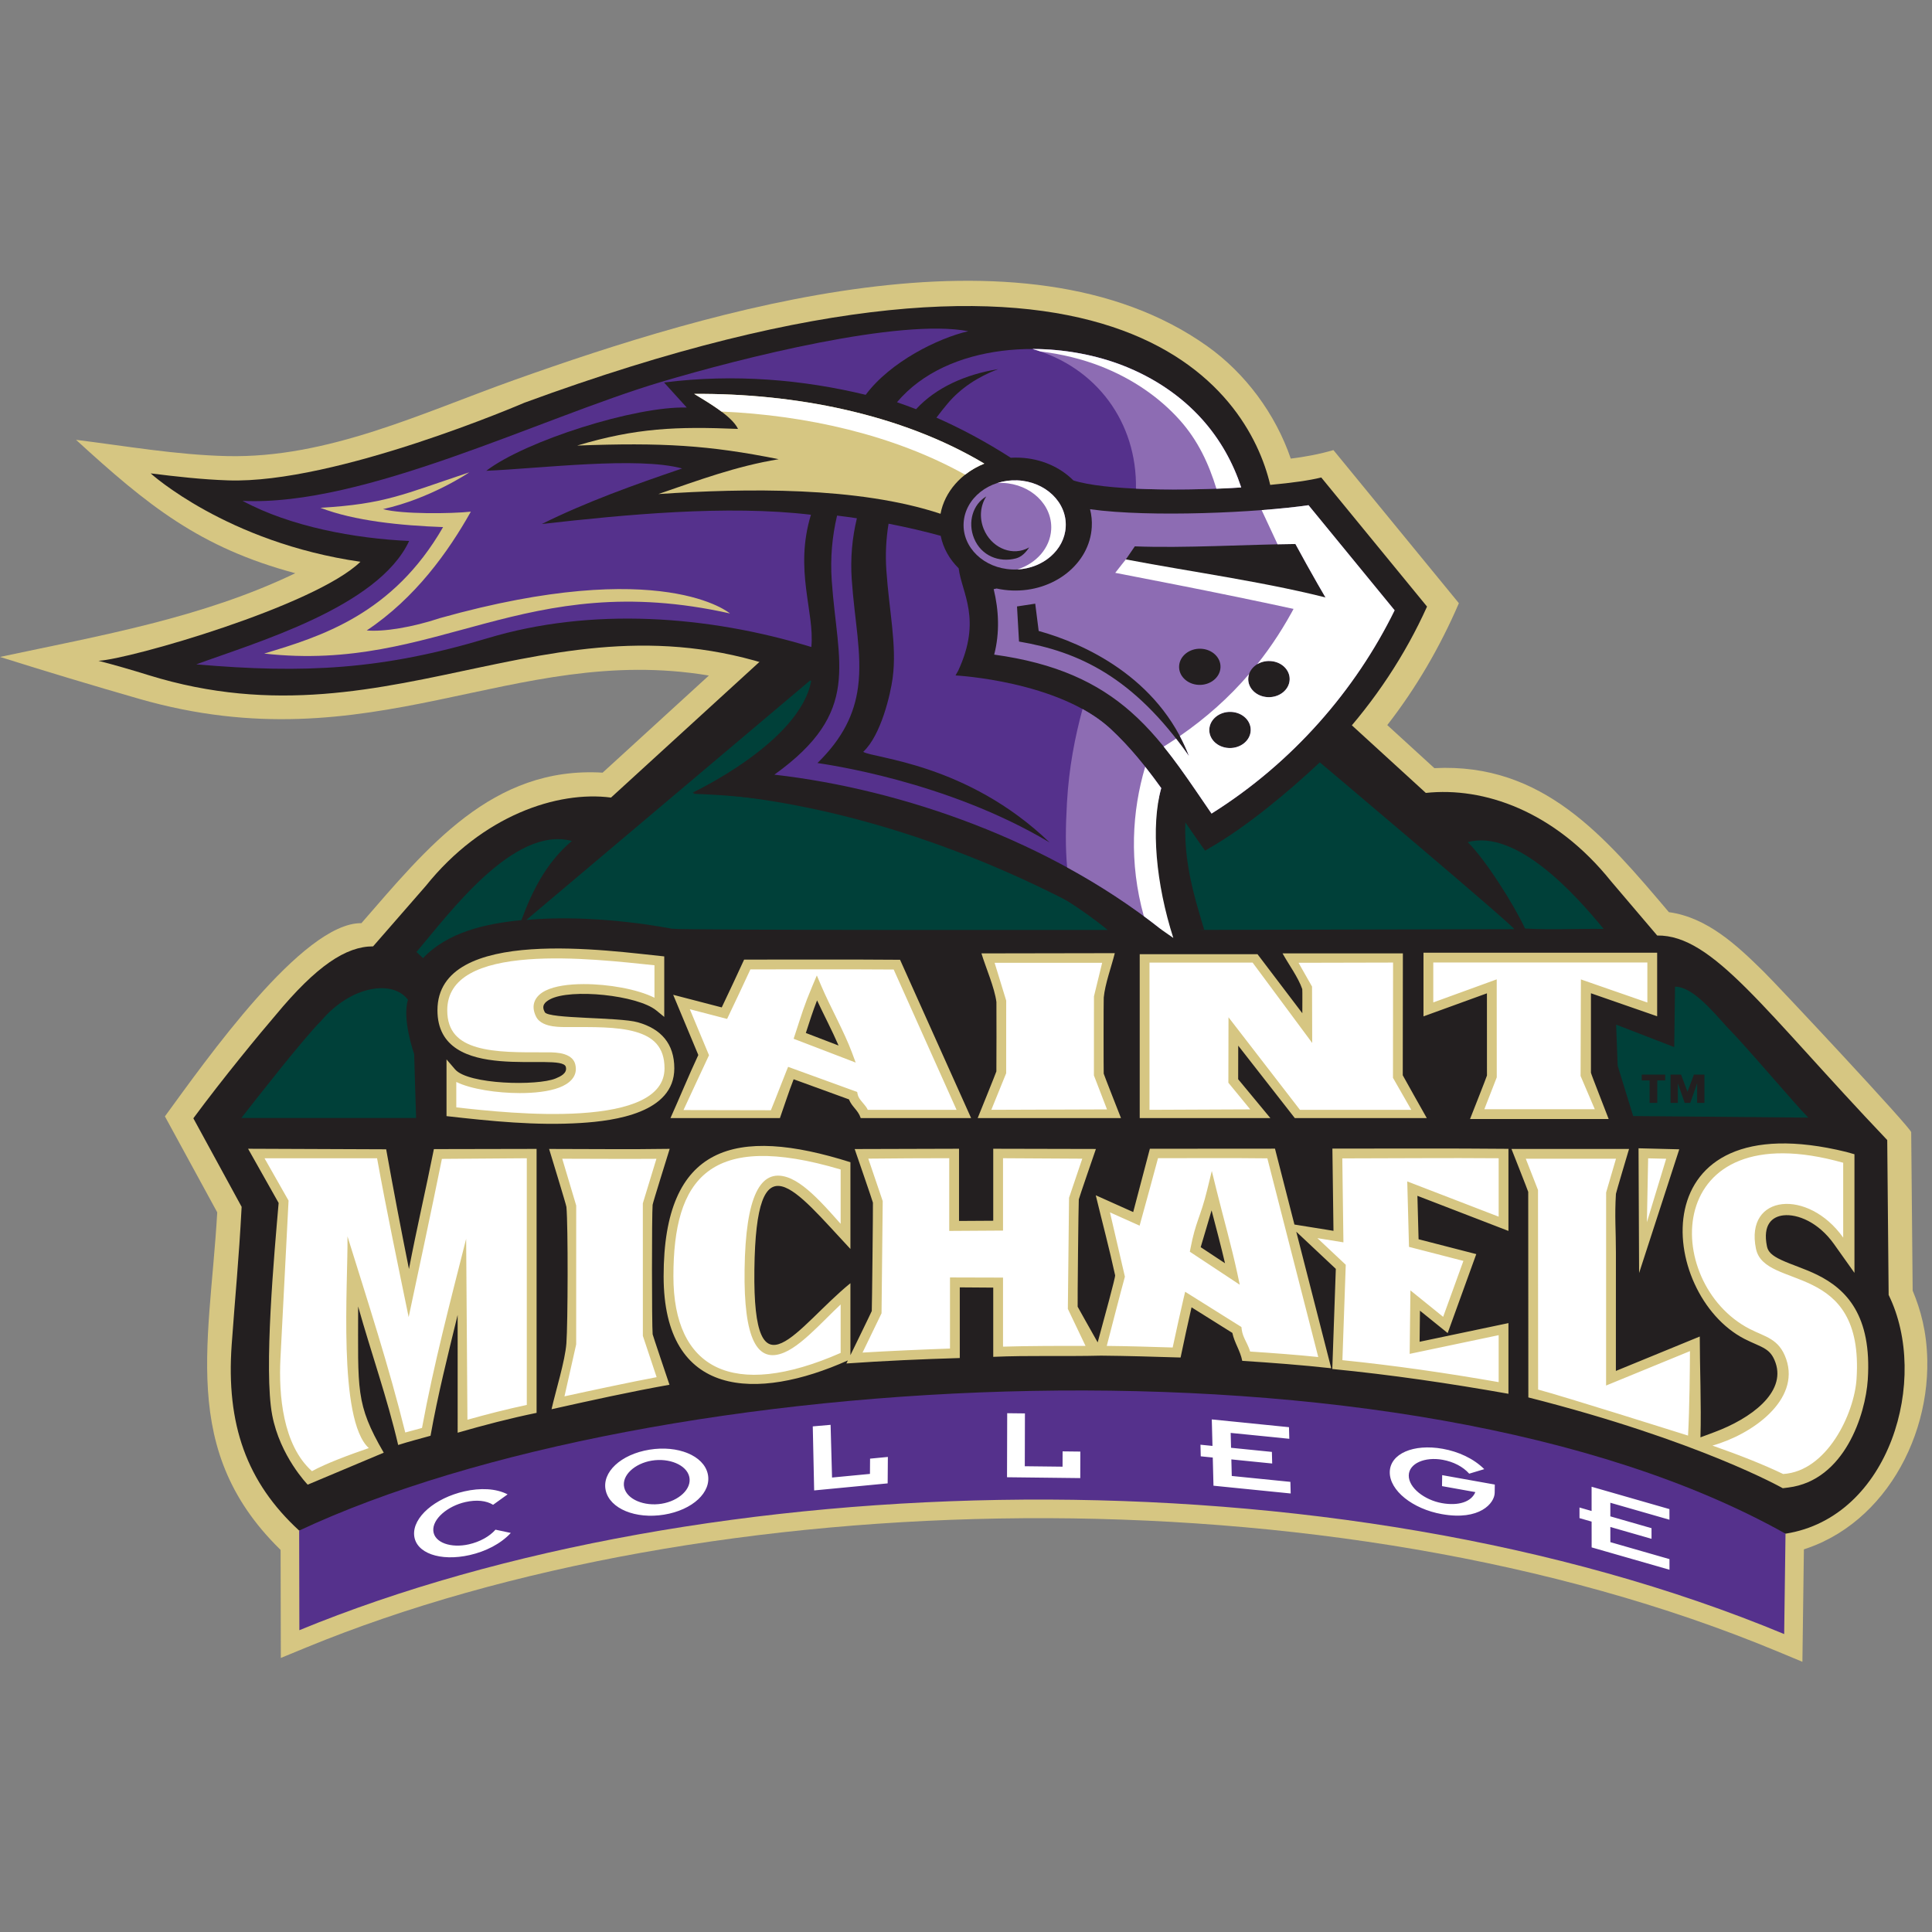 <?xml version="1.0" encoding="UTF-8"?>
<svg width="200px" height="200px" viewBox="0 0 200 200" version="1.1" xmlns="http://www.w3.org/2000/svg" xmlns:xlink="http://www.w3.org/1999/xlink">
    <rect x="0" y="0" width="200" height="200" fill="#808080" stroke="none"/>
    <!-- Generator: Sketch 54.1 (76490) - https://sketchapp.com -->
    <title>saint-michaels</title>
    <desc>Created with Sketch.</desc>
    <g id="saint-michaels" stroke="none" stroke-width="1" fill="none" fill-rule="evenodd">
        <g id="saint-michaels_BGL">
            <g id="saint-michaels" transform="translate(0, 28)">
                <g id="g10" transform="translate(99.911, 72.206) scale(-1, 1) rotate(-180) translate(-99.911, -72.206) translate(0, 0.384)" fill-rule="nonzero">
                    <g id="g12">
                        <path d="M183.958,1.092 C137.761,20.301 72.989,18.473 31.724,1.49 L29.072,0.399 L29.041,14.804 L30.151,15.325 C66.823,32.525 145.956,37.299 185.778,14.94 L186.775,14.38 L186.584,0 L183.958,1.092" id="path14" fill="#D6C682"></path>
                        <path d="M143.609,96.967 L148.486,92.51 C159.753,93.082 166.141,85.414 172.764,77.601 C176.766,77.05 179.849,74.13 182.602,71.415 C184.11,69.929 197.798,55.294 197.847,54.823 L197.998,38.424 C198.828,36.426 199.452,34.185 199.512,31.253 C199.705,21.796 193.518,12.076 183.562,10.961 C179.677,13.192 175.731,15.35 171.556,16.995 L161.362,19.236 C129.273,28.702 90.286,31.831 54.186,19.557 L48.25,17.825 C42.252,16.081 35.844,13.653 30.634,10.134 C18.279,20.739 21.668,32.289 22.489,46.525 L17.072,56.461 C21.29,62.228 31.324,76.538 37.414,76.462 C44.189,84.246 50.941,92.73 62.384,92.043 L73.383,102.096 C52.955,105.507 38.618,92.729 14.393,99.688 C9.578,101.072 4.779,102.519 0,104.023 C10.351,106.227 20.957,108.061 30.568,112.689 C20.654,115.34 15.268,119.733 7.871,126.497 C13.054,125.852 18.249,124.938 23.48,124.814 C33.958,124.565 43.673,129.289 53.322,132.721 C73.454,139.881 105.865,149.789 124.981,136.187 C128.949,133.363 132.046,129.15 133.62,124.553 C135.108,124.736 136.597,125.014 138.037,125.435 L151.023,109.585 C149.089,105.093 146.615,100.827 143.609,96.967" id="path16" fill="#D6C682"></path>
                        <path d="M135.599,98.347 C136.084,98.739 136.603,99.118 137.161,99.487 L147.601,89.945 C153.583,90.587 160.917,88.1 166.775,80.8 L171.552,75.184 C177.328,75.265 182.623,67.403 195.366,54.01 L195.512,37.976 C199.779,29.296 195.648,14.953 184.836,13.261 C177.969,14.342 171.711,16.028 166.737,17.551 L151.576,20.359 C119.487,27.098 95.099,25.012 58.838,16.99 L54.506,15.225 C50.441,14.378 37.058,13.701 30.969,13.582 C25.526,18.584 23.395,24.589 23.984,32.826 C24.361,38.117 24.713,41.389 25.014,47.096 L20.016,56.262 C23.028,60.349 26.992,65.156 28.516,66.922 C32.768,72.055 35.816,74.061 38.624,74.061 L44.079,80.318 C49.935,87.618 57.717,90.186 63.252,89.464 L90.711,114.56 L92.166,113.471 L92.224,114.946 L100.084,109.053 L101.21,76.774 L104.892,76.72 L108.575,76.774 L109.701,109.053 L117.56,114.946 L117.509,113.387 L119.073,114.56 L135.599,98.347" id="path18" fill="#231F20"></path>
                        <path d="M69.407,56.286 C70.354,58.388 71.31,60.726 72.289,62.814 L69.688,69.047 L74.714,67.741 C75.496,69.386 76.272,71.033 77.031,72.69 C82.412,72.69 87.793,72.715 93.174,72.672 L100.529,56.286 L89.102,56.286 C88.814,57.145 88.208,57.407 87.884,58.22 L82.158,60.303 C81.644,58.996 81.207,57.608 80.738,56.286 L69.407,56.286 Z M83.42,65.095 L86.808,63.795 C86.122,65.379 85.314,66.906 84.582,68.469 C84.146,67.361 83.787,66.227 83.42,65.095 L83.42,65.095 Z M46.223,62.36 L47.114,61.322 C48.486,59.749 55.629,59.604 57.516,60.384 C57.999,60.584 58.749,60.915 58.574,61.584 C58.145,63.221 45.285,59.593 45.285,67.442 C45.285,76.299 63.334,73.557 68.763,73.021 L68.763,66.756 L67.935,67.433 C65.982,69.011 59.091,69.728 56.935,68.578 C56.359,68.269 56.034,67.899 56.398,67.243 C56.786,66.544 64.097,66.749 66.043,66.196 C68.433,65.517 69.804,63.986 69.804,61.435 C69.804,56.818 63.614,55.999 60.154,55.78 C55.503,55.483 50.841,55.968 46.223,56.487 L46.223,62.36 Z M164.693,60.982 C164.716,60.81 166.373,56.625 166.529,56.189 L152.178,56.189 C152.321,56.556 153.916,60.586 153.93,60.692 L153.927,69.2 L147.359,66.813 L147.359,73.405 L171.548,73.405 L171.548,66.823 L164.693,69.206 L164.693,60.982 Z M145.213,60.717 C145.22,60.676 147.519,56.607 147.699,56.286 L134.036,56.286 L128.181,63.783 L128.174,60.308 L131.505,56.286 L117.983,56.286 L117.983,73.247 L130.18,73.247 L134.816,67.139 C134.816,67.356 134.832,69.569 134.81,69.636 C134.411,70.821 133.391,72.21 132.77,73.333 L145.225,73.333 L145.213,60.717 Z M101.599,73.333 L115.403,73.357 C115.058,71.967 114.389,70.164 114.259,68.763 C114.236,68.513 114.239,61.011 114.256,60.887 C114.271,60.79 115.897,56.662 116.043,56.286 L101.21,56.286 C101.361,56.66 103.13,61.026 103.145,61.121 C103.153,61.172 103.164,68.176 103.149,68.294 C102.967,69.767 102.039,71.881 101.599,73.333 L101.599,73.333 Z" id="path20" fill="#D6C682"></path>
                        <path d="M70.754,57.115 C71.639,59.012 72.613,61.131 73.301,62.585 L73.398,62.789 L71.41,67.553 L75.27,66.55 L75.449,66.928 C76.203,68.51 76.95,70.093 77.68,71.676 C82.624,71.677 87.571,71.698 92.514,71.663 L99.022,57.14 L89.832,57.14 C89.769,57.257 89.739,57.328 89.668,57.426 C89.543,57.601 89.404,57.763 89.268,57.924 C89.01,58.23 88.85,58.446 88.791,58.717 L88.732,58.99 L81.586,61.588 L81.402,61.139 C81.112,60.436 80.34,58.403 79.801,57.096 L70.754,57.115 Z M82.307,64.953 L82.156,64.495 L88.58,62.031 L88.19,63.081 C87.399,65.208 85.929,67.833 85.026,69.951 L84.558,71.051 L84.094,69.951 C83.213,67.863 82.998,67.056 82.307,64.953 L82.307,64.953 Z M47.236,60.025 C48.744,59.278 51.463,58.876 53.797,58.872 C55.308,58.869 56.793,59.032 57.871,59.435 C58.921,59.828 59.845,60.577 59.561,61.811 C59.373,62.627 58.572,62.899 57.998,63.002 C57.693,63.057 57.367,63.08 57.063,63.088 C56.779,63.096 56.514,63.091 56.308,63.091 C55.108,63.091 53.855,63.081 52.651,63.144 C51.455,63.207 50.336,63.343 49.377,63.621 C47.503,64.165 46.299,65.224 46.299,67.442 C46.299,70.915 49.793,72.342 54.683,72.713 C59.251,73.059 64.535,72.434 67.75,72.105 L67.75,68.741 C65.975,69.64 62.934,70.162 60.401,70.154 C58.894,70.15 57.453,69.961 56.488,69.487 C55.446,68.974 54.873,68.044 55.489,66.795 C55.827,66.111 56.625,65.883 57.219,65.789 C57.838,65.692 58.497,65.706 58.885,65.706 C60.086,65.706 61.334,65.722 62.529,65.667 C63.716,65.613 64.822,65.489 65.767,65.221 C67.608,64.7 68.791,63.664 68.791,61.435 C68.791,58.417 65.164,57.114 60.09,56.79 C55.434,56.494 50.15,57.064 47.236,57.393 L47.236,60.025 Z M154.944,60.501 L154.94,70.646 L148.373,68.258 L148.373,72.392 L170.534,72.392 L170.534,68.248 L163.654,70.64 L163.622,60.642 L165.091,57.202 L153.659,57.202 L154.944,60.501 Z M118.995,72.38 L129.67,72.38 L135.839,64.061 L135.822,69.898 L134.424,72.361 L144.21,72.384 L144.201,60.451 L146.095,57.14 L134.569,57.14 L127.174,66.721 L127.16,59.946 L129.426,57.185 L118.995,57.14 L118.995,72.38 Z M104.158,60.924 L104.162,68.444 L102.961,72.361 L114.096,72.361 L113.247,68.887 L113.242,60.699 L114.597,57.182 L102.62,57.14 L104.158,60.924 L104.158,60.924 Z" id="path22" fill="#FFFFFF"></path>
                        <path d="M120.491,75.756 L124.655,75.782 L124.169,77.432 C123.202,80.676 122.588,83.647 122.709,86.895 C123.294,86.033 124.754,83.967 124.754,83.967 L125.155,84.208 C129.091,86.46 133.436,90.114 136.627,93.112 C136.627,93.112 157.033,75.906 156.751,75.84 C156.751,75.84 136.434,75.786 120.491,75.756 Z M33.249,66.36 C36.378,70.05 40.709,70.611 42.234,68.526 C41.595,66.543 42.875,62.91 42.875,62.91 C42.875,62.589 43.074,56.292 43.074,56.292 L24.986,56.297 C26.458,58.183 31.404,64.514 33.249,66.36 L33.249,66.36 Z M69.567,75.885 C66.509,76.469 60.264,77.326 54.486,76.796 L83.873,101.597 L84.082,101.508 C83.499,97.909 80.932,94.51 72.939,90.473 L71.729,89.862 L73.123,89.796 C87.125,89.125 104.052,84.399 114.667,75.764 C114.667,75.764 70.444,75.717 69.567,75.885 L69.567,75.885 Z" id="path24" fill="#004039"></path>
                        <path d="M156.466,53.09 L168.639,53.09 C168.525,52.703 167.287,48.556 167.28,48.441 C167.138,46.062 167.279,44.714 167.279,42.331 L167.275,30.109 L175.959,33.672 C175.959,30.579 176.129,26.593 176.03,23.234 L177.493,23.78 C181.242,25.177 184.875,27.853 183.806,30.95 C183.527,31.759 183.161,32.122 182.727,32.395 C182.448,32.571 182.143,32.71 181.822,32.852 C181.43,33.027 181.015,33.204 180.587,33.425 C171.59,38.066 169.615,58.054 191.125,52.781 L191.973,52.541 L191.973,40.261 L189.858,43.237 C188.234,45.524 186.064,46.374 184.627,46.217 C183.46,46.089 182.45,45.269 182.917,42.996 C183.027,42.464 183.401,42.064 184.387,41.602 C185.474,41.093 186.832,40.695 188.135,40.049 C191.145,38.558 193.784,35.842 193.353,29.215 C193.116,25.596 190.953,18.778 185.141,18.042 L184.554,17.968 C184.554,17.968 175.89,22.885 158.214,27.367 L158.201,48.645 C158.201,48.703 156.595,52.76 156.466,53.09 L156.466,53.09 Z M39.976,53.053 C40.719,48.914 41.507,44.783 42.335,40.66 C43.129,44.811 44.089,48.928 44.916,53.073 L55.547,53.094 L55.547,25.769 C52.793,25.204 50.076,24.493 47.376,23.714 L47.375,35.906 C46.365,31.754 45.315,27.609 44.569,23.398 C43.447,23.085 42.329,22.8 41.219,22.444 C40.092,27.293 38.421,31.991 37.075,36.781 C37.076,28.119 36.782,26.721 39.725,21.646 L31.854,18.336 C31.854,18.336 28.986,21.279 28.177,25.544 C27.293,30.206 28.397,42.315 28.844,47.499 L25.682,53.11 L39.976,53.053 Z M173.837,53.052 L169.679,40.246 L169.621,53.157 L173.837,53.052 Z M56.843,53.089 C61.004,53.089 65.166,53.032 69.326,53.1 C69.166,52.576 67.578,47.506 67.559,47.308 C67.469,46.329 67.471,34.876 67.562,33.903 C67.571,33.809 69.17,29.083 69.304,28.679 C65.215,27.951 61.148,27.049 57.095,26.144 C57.521,28.033 58.498,31.135 58.633,32.972 C58.787,35.061 58.816,45.061 58.636,47.084 C58.616,47.306 57.009,52.532 56.843,53.089 L56.843,53.089 Z M124.295,42.922 L126.813,41.257 C126.384,43.091 125.895,44.91 125.422,46.733 C125.422,46.733 124.385,43.198 124.295,42.922 L124.295,42.922 Z M131.986,53.119 L133.998,45.265 L138.041,44.614 L137.929,53.125 C144.004,53.125 150.08,53.158 156.154,53.1 L156.154,44.603 L146.73,48.237 L146.851,43.741 L152.823,42.203 L149.863,34.029 L146.994,36.347 L146.956,33.128 L156.154,35.061 L156.154,27.744 C150.106,28.816 144.033,29.712 137.919,30.31 L138.283,40.676 L134.188,44.523 L137.809,30.386 C134.744,30.724 131.673,30.956 128.597,31.153 C128.398,32.195 127.782,33.028 127.573,34.046 L123.348,36.695 C122.955,34.966 122.571,33.235 122.214,31.498 C119.47,31.581 116.725,31.668 113.98,31.692 C110.26,31.597 106.542,31.73 102.82,31.569 L102.82,38.735 L99.356,38.76 L99.356,31.445 C95.441,31.327 91.526,31.157 87.619,30.881 L87.773,31.2 C78.39,26.988 68.698,27.239 68.698,39.91 C68.698,53.52 76.139,55.482 88.036,51.715 L88.036,42.735 C82.204,48.967 78.266,54.487 78.093,40.589 C77.919,26.704 82.534,34.732 88.036,39.191 L88.036,31.743 C88.198,32.078 90.238,36.256 90.246,36.313 C90.266,36.441 90.386,47.334 90.365,47.529 C90.352,47.646 88.628,52.635 88.476,53.079 L99.278,53.11 L99.278,45.636 L102.82,45.658 L102.82,53.11 L113.448,53.086 C113.295,52.637 111.695,48.012 111.677,47.863 C111.643,47.569 111.534,36.962 111.558,36.758 C111.563,36.719 112.983,34.226 113.631,33.063 C114.291,35.489 115.48,39.819 115.438,40.01 C114.836,42.778 114.099,45.538 113.433,48.293 L117.309,46.556 L119.034,53.11 L131.986,53.119 L131.986,53.119 Z" id="path26" fill="#D6C682"></path>
                        <path d="M174.746,23.417 L172.981,23.971 L167.644,25.639 C164.161,26.722 160.541,27.831 159.226,28.181 L159.215,48.837 L157.949,52.076 L167.287,52.076 L166.266,48.586 L166.262,28.599 L174.944,32.16 C174.937,30.454 174.903,26.235 174.746,23.417 Z M139.312,41.1 L136.377,43.856 L139.071,43.421 L138.955,52.112 C144.349,52.114 149.746,52.171 155.141,52.126 L155.141,46.08 L145.678,49.729 L145.859,42.951 L151.491,41.499 L149.395,35.71 L146.006,38.448 L145.929,31.876 L155.141,33.811 L155.141,28.951 C149.799,29.885 144.396,30.674 138.965,31.224 L139.312,41.1 Z M123.236,42.782 L123.172,42.45 L128.339,39.033 L128.079,40.247 C127.462,43.109 126.644,45.96 125.939,48.809 L125.446,50.808 L124.956,48.808 C124.27,46.006 123.774,45.604 123.236,42.782 L123.236,42.782 Z M116.449,39.867 L114.903,46.524 L117.972,45.149 L118.128,45.718 C118.719,47.855 119.305,49.992 119.877,52.132 C123.649,52.134 127.424,52.161 131.196,52.117 L136.464,31.549 C134.125,31.79 131.766,31.963 129.414,32.116 C129.367,32.271 129.313,32.418 129.255,32.558 C129.161,32.788 129.054,33.001 128.949,33.214 C128.754,33.614 128.598,33.958 128.54,34.417 L128.511,34.656 L122.687,38.306 L122.523,37.619 C122.295,36.664 121.682,33.885 121.395,32.536 C119.122,32.606 116.848,32.678 114.571,32.7 C115.147,34.913 115.884,37.806 116.449,39.867 Z M98.343,39.787 L98.343,32.426 C95.876,32.344 91.895,32.17 89.29,32.009 L91.257,36.076 L91.379,47.691 L89.885,52.086 C92.352,52.117 95.853,52.13 98.265,52.132 L98.265,44.604 L103.833,44.639 L103.833,52.129 L112.037,52.081 L110.667,48.035 L110.544,36.534 L112.375,32.698 C109.879,32.707 106.236,32.701 103.833,32.623 L103.833,39.772 L98.343,39.787 Z M87.024,45.338 C86.357,46.087 85.631,46.913 84.889,47.667 C83.811,48.763 82.622,49.793 81.482,50.165 C78.72,51.067 77.185,48.253 77.079,40.603 C76.981,33.417 78.375,30.833 81.183,32.017 C82.29,32.483 83.492,33.55 84.618,34.638 C85.186,35.186 85.754,35.761 86.305,36.3 L87.024,36.991 L87.024,31.975 C75.819,27.058 69.711,30.34 69.711,39.91 C69.711,49.995 73.401,55.001 87.024,50.963 L87.024,45.338 Z M59.646,32.858 L59.649,47.232 L58.203,52.076 C60.814,52.072 65.335,52.045 67.952,52.069 L66.546,47.46 L66.549,33.738 L67.974,29.465 C65.425,28.986 61.056,28.056 58.434,27.479 L59.646,32.858 Z M172.481,52.072 L170.487,45.51 L170.615,52.118 L172.481,52.072 Z M29.871,47.743 L27.382,52.126 L39.034,52.126 C40.022,46.66 41.188,41.122 42.304,35.681 C43.468,41.137 44.637,46.594 45.746,52.061 L54.534,52.126 L54.534,26.592 C52.469,26.151 50.422,25.629 48.389,25.057 L48.256,43.786 C46.616,37.31 44.896,30.776 43.686,24.207 L41.952,23.737 C40.264,30.567 38.061,37.321 35.972,44.039 C36.036,39.196 34.943,25.067 38.179,22.124 C36.157,21.426 33.766,20.543 32.296,19.734 C29.272,22.425 28.838,27.641 29.032,31.405 L29.871,47.743 Z M190.807,51.66 L190.807,43.913 C187.195,49 180.612,48.442 181.776,42.762 C182.67,38.399 192.991,41.597 192.19,29.29 C191.952,25.646 189.104,19.708 184.59,19.44 C182.605,20.396 180.104,21.389 177.271,22.382 C181.423,23.547 186.363,27.106 184.908,31.329 C184.171,33.464 182.748,33.621 181.12,34.46 C171.945,39.194 172.019,56.961 190.807,51.66 L190.807,51.66 Z" id="path28" fill="#FFFFFF"></path>
                        <path d="M167.301,65.958 L173.317,63.632 L173.398,69.889 C175.206,69.882 177.248,67.403 178.852,65.637 C180.698,63.792 185.833,57.696 187.195,56.332 L169.066,56.493 L167.46,61.707 L167.301,65.958" id="path30" fill="#004039"></path>
                        <path d="M157.874,75.906 C156.748,78.323 153.83,82.987 151.937,84.85 C157.035,86.223 163.141,79.365 166.01,75.866 C163.227,75.904 160.654,75.745 157.874,75.906 Z M53.978,76.774 C50.376,76.43 46.379,75.573 43.793,72.843 L43.112,73.479 C46.512,77.466 53.164,86.578 59.201,84.971 C56.514,82.725 55.029,79.636 53.978,76.774 L53.978,76.774 Z" id="path32" fill="#004039"></path>
                        <path d="M131.492,121.833 C133.717,122.037 135.593,122.3 136.776,122.6 L147.726,109.235 C143.209,99.21 135.262,90.378 124.92,84.462 L124.563,84.262 L124.343,84.575 C123.753,85.418 123.172,86.273 122.588,87.132 C122.328,83.551 123.233,79.275 124.273,75.734 L116.046,75.734 C102.514,83.63 87.285,88.855 73.072,89.908 L71.686,89.974 C71.686,89.974 82.832,95.191 83.979,101.564 C58.305,112.645 41.45,94.046 15.369,102.14 C13.654,102.673 11.927,103.174 10.192,103.623 C13.359,103.767 32.583,109.288 37.312,113.873 C23.443,115.876 15.596,123.024 15.596,123.024 C18.227,122.695 20.885,122.393 23.606,122.3 C34.768,121.914 54.279,130.335 54.279,130.335 C115.903,152.978 129.23,131.482 131.492,121.833" id="path34" fill="#231F20"></path>
                        <path d="M105.281,109.249 L105.488,105.614 C111.627,104.576 117.325,101.968 123.083,93.761 C119.919,101.956 112.124,105.44 107.524,106.711 L107.167,109.536 L105.281,109.249 Z M129.219,101.814 C129.161,100.781 130.07,99.905 131.253,99.858 C132.437,99.811 133.444,100.609 133.503,101.643 C133.562,102.676 132.651,103.551 131.469,103.598 C130.286,103.646 129.279,102.847 129.219,101.814 Z M125.188,96.548 C125.13,95.515 126.039,94.64 127.223,94.593 C128.406,94.545 129.414,95.344 129.471,96.377 C129.531,97.41 128.62,98.286 127.437,98.333 C126.255,98.381 125.248,97.581 125.188,96.548 Z M122.061,103.086 C122.001,102.053 122.912,101.178 124.095,101.13 C125.279,101.083 126.286,101.882 126.344,102.916 C126.404,103.948 125.492,104.823 124.309,104.871 C123.127,104.918 122.121,104.119 122.061,103.086 Z M134.102,115.713 C129.124,115.663 122.479,115.267 117.476,115.47 L115.662,112.823 C122.644,111.846 131.876,110.396 138.443,108.107 C137.28,110.017 135.604,112.934 134.102,115.713 L134.102,115.713 Z M112.841,119.313 C119.086,118.439 130.327,118.977 135.457,119.73 L144.37,108.85 C140.326,100.599 133.828,93.083 125.417,87.806 C124.241,89.521 123.163,91.13 122.084,92.619 C120.572,94.701 118.982,96.653 117.055,98.346 C113.623,101.36 109.317,103.383 102.918,104.262 C103.505,106.522 103.398,108.864 102.866,111.04 L103.168,111.106 C103.678,110.993 104.207,110.923 104.753,110.901 C109.102,110.728 112.802,113.665 113.02,117.461 C113.058,118.099 112.994,118.72 112.841,119.313 L112.841,119.313 Z" id="path36" fill="#8D6CB3"></path>
                        <path d="M99.241,113.196 C99.562,110.627 101.675,107.935 99.186,102.583 L98.914,102.107 C98.914,102.107 109.616,101.55 114.99,96.555 C116.984,94.702 118.657,92.609 120.21,90.444 C119.059,86.261 119.066,81.847 121.13,75.908 L120.088,75.907 C108.742,84.885 93.618,90.297 80.161,91.835 C89.246,98.352 86.694,103.258 86.1,111.945 C85.942,114.255 86.142,116.493 86.654,118.655 C87.346,118.571 88.031,118.478 88.705,118.377 C88.213,116.335 88.023,114.229 88.171,112.06 C88.318,109.908 88.587,107.989 88.767,106.222 C88.95,104.412 89.058,102.628 88.82,100.872 C88.448,98.123 87.251,95.602 84.622,93.04 C85.4,92.909 97.915,91.23 108.656,84.818 C100.095,93.046 90.358,93.529 89.362,94.2 C91.228,95.939 92.191,100.238 92.405,101.816 C92.643,103.573 92.535,105.357 92.351,107.167 C92.172,108.934 91.903,110.853 91.755,113.006 C91.643,114.645 91.725,116.247 91.984,117.814 C93.951,117.434 95.779,117.002 97.381,116.56 C97.635,115.287 98.293,114.128 99.241,113.196 L99.241,113.196 Z M104.636,124.641 C102.038,126.308 99.479,127.675 96.939,128.794 C97.303,129.278 97.684,129.757 98.081,130.232 C99.426,131.842 101.246,133.026 103.325,133.817 C99.964,133.273 96.908,131.923 94.83,129.668 C94.172,129.924 93.513,130.165 92.855,130.39 C98.081,136.591 108.785,137.106 116.279,134.175 C119.463,132.929 122.286,131.026 124.437,128.626 C126.334,126.511 127.649,124.107 128.49,121.568 C122.088,121.18 114.284,121.273 111.115,122.295 C109.756,123.663 107.782,124.56 105.542,124.65 C105.236,124.663 104.934,124.659 104.636,124.641 L104.636,124.641 Z" id="path38" fill="#55318C"></path>
                        <path d="M97.364,118.841 C88.815,121.674 77.222,121.493 68.154,120.884 C72.319,122.315 76.167,123.758 80.608,124.491 C73.391,125.946 68.519,126.232 59.747,125.903 C65.871,127.733 70.023,127.888 76.399,127.627 C75.769,128.972 73.172,130.445 71.863,131.253 C82.24,131.327 93.266,129.193 101.897,124.035 C99.509,123.078 97.781,121.105 97.364,118.841" id="path40" fill="#D6C682"></path>
                        <path d="M99.755,117.9 C99.901,120.448 102.385,122.418 105.303,122.303 C108.221,122.186 110.468,120.026 110.322,117.478 C110.176,114.93 107.692,112.96 104.774,113.077 C101.856,113.193 99.61,115.353 99.755,117.9" id="path42" fill="#8D6CB3"></path>
                        <path d="M125.188,96.548 C125.13,95.515 126.039,94.64 127.223,94.593 C128.406,94.545 129.414,95.344 129.471,96.377 C129.531,97.41 128.62,98.286 127.437,98.333 C126.255,98.381 125.248,97.581 125.188,96.548 Z M130.605,119.222 C132.491,119.366 134.167,119.541 135.457,119.73 L144.37,108.85 C140.326,100.599 133.828,93.083 125.417,87.806 C124.241,89.521 123.163,91.13 122.084,92.619 C121.557,93.343 121.021,94.052 120.466,94.739 C120.901,95.01 121.327,95.286 121.746,95.568 C122.191,94.998 122.637,94.396 123.083,93.761 C122.802,94.488 122.484,95.179 122.137,95.834 C124.848,97.704 127.226,99.825 129.301,102.244 C129.257,102.106 129.227,101.963 129.219,101.814 C129.161,100.781 130.07,99.905 131.253,99.858 C132.437,99.811 133.444,100.609 133.503,101.643 C133.562,102.676 132.651,103.551 131.469,103.598 C130.98,103.618 130.523,103.494 130.148,103.268 C131.638,105.139 132.961,107.179 134.13,109.406 C135.651,109.006 137.102,108.574 138.443,108.107 C137.28,110.017 135.604,112.934 134.102,115.713 L132.254,115.682 L130.605,119.222 L130.605,119.222 Z" id="path44" fill="#FFFFFF"></path>
                        <path d="M106.881,135.901 C110.16,135.898 113.448,135.282 116.279,134.175 C119.463,132.929 122.286,131.026 124.437,128.626 C126.334,126.511 127.649,124.107 128.49,121.568 C124.946,121.353 120.973,121.286 117.594,121.441 C117.716,128.315 113.495,134.03 106.881,135.901 Z M112.064,98.629 C113.133,98.042 114.13,97.355 114.99,96.555 C116.984,94.702 118.657,92.609 120.21,90.444 C119.059,86.261 119.066,81.847 121.13,75.908 L120.088,75.907 C117.11,78.263 113.872,80.374 110.471,82.234 C110.283,84.27 110.308,86.433 110.452,88.946 C110.66,92.59 111.276,95.719 112.064,98.629 L112.064,98.629 Z" id="path46" fill="#8D6CB3"></path>
                        <path d="M106.881,135.901 C110.16,135.898 113.448,135.282 116.279,134.175 C119.463,132.929 122.286,131.026 124.437,128.626 C126.334,126.511 127.649,124.107 128.49,121.568 C126.99,121.466 125.923,121.436 125.923,121.436 C125.134,124.011 124.014,126.441 122.117,128.555 C119.966,130.955 117.144,132.86 113.959,134.106 C112.038,134.857 109.907,135.381 107.712,135.642 C107.44,135.735 107.163,135.822 106.881,135.901 L106.881,135.901 Z M118.551,92.652 C119.125,91.929 119.674,91.191 120.21,90.444 C119.118,86.474 119.666,80.523 121.461,74.932 L120.31,75.734 L120.088,75.907 C119.536,76.342 118.977,76.77 118.409,77.19 C116.862,82.748 117.19,88.079 118.551,92.652 L118.551,92.652 Z" id="path48" fill="#FFFFFF"></path>
                        <path d="M103.265,122.034 C103.899,122.234 104.588,122.331 105.303,122.303 C108.221,122.186 110.468,120.026 110.322,117.478 C110.185,115.088 107.99,113.205 105.308,113.078 C107.265,113.695 108.708,115.289 108.818,117.212 C108.964,119.76 106.717,121.92 103.799,122.037 C103.62,122.044 103.441,122.043 103.265,122.034" id="path50" fill="#FFFFFF"></path>
                        <path d="M105.167,114.222 C103.44,113.766 101.577,114.478 100.833,116.301 C100.149,117.98 100.718,119.831 102.101,120.639 C101.493,119.711 101.354,118.443 101.836,117.261 C102.579,115.438 104.52,114.507 106.169,115.182 C106.3,115.235 106.425,115.297 106.543,115.366 C106.214,114.863 105.773,114.381 105.167,114.222" id="path52" fill="#231F20"></path>
                        <path d="M74.679,129.426 C73.715,130.15 72.59,130.804 71.863,131.253 C82.24,131.327 93.266,129.193 101.897,124.035 C101.166,123.742 100.497,123.354 99.908,122.891 C92.5,127.018 83.489,129.036 74.679,129.426" id="path54" fill="#FFFFFF"></path>
                        <path d="M138.405,109.872 L141.191,107.325 C133.115,109.288 123.23,111.227 115.45,112.729 L116.54,114.119 C123.538,112.783 131.499,111.723 138.405,109.872" id="path56" fill="#FFFFFF"></path>
                        <path d="M100.235,137.742 C97.122,137.024 92.172,134.589 89.617,131.156 C83.191,132.713 76.07,133.362 68.741,132.433 L71.096,129.839 C65.797,130.001 54.411,126.406 50.339,123.292 C55.927,123.532 65.997,124.791 70.617,123.532 C65.746,121.879 60.696,120.071 56.087,117.784 C64.624,118.748 75.247,119.78 83.949,118.741 C82.193,112.993 84.348,108.683 83.989,105.05 C73.193,108.348 61.171,109.175 50.498,105.968 C39.636,102.703 31.553,102.279 20.321,103.254 C26.389,105.489 39.162,109.162 42.355,116.027 C36.742,116.282 30.09,117.498 25.111,120.178 C37.736,119.578 55.902,128.748 68.382,132.473 C76.759,134.974 93.13,139.1 100.235,137.742" id="path58" fill="#55318C"></path>
                        <path d="M48.582,123.132 C48.582,123.132 44.591,120.418 39.645,119.322 C41.624,118.787 46.686,118.841 48.742,119.061 C46.411,114.913 42.994,110.119 37.964,106.766 C39.721,106.607 42.675,107.086 45.549,108.043 C68.621,114.51 75.566,108.523 75.566,108.523 C54.171,113.313 45.392,102.342 27.346,104.371 C33.23,106.134 40.678,108.443 45.868,117.464 C41.477,117.624 36.687,118.103 33.174,119.46 C39.88,119.859 41.637,120.818 48.582,123.132" id="path60" fill="#D6C682"></path>
                        <path d="M184.836,13.261 L184.697,2.87 C138.007,22.283 72.707,20.438 30.991,3.271 L30.969,13.582 C67.229,30.589 145.687,35.242 184.836,13.261" id="path62" fill="#55318C"></path>
                        <path d="M164.766,11.843 L172.824,9.529 L172.823,10.629 L166.704,12.386 L166.702,13.955 L170.966,12.731 L170.965,13.831 L166.702,15.055 L166.701,16.464 L172.821,14.707 L172.819,15.806 L164.761,18.121 L164.762,15.611 L163.508,15.971 L163.509,14.872 L164.763,14.512 L164.766,11.843 Z M143.868,19.64 C143.841,17.738 146.222,15.829 149.252,15.286 C153.184,14.582 154.715,16.423 154.729,17.488 L154.741,18.347 L149.294,19.322 L149.277,18.185 L152.727,17.567 C152.308,16.532 150.945,16.124 149.269,16.424 C147.447,16.75 145.818,18.027 145.835,19.288 C145.854,20.55 147.512,21.238 149.333,20.912 C150.478,20.707 151.457,20.19 152.092,19.474 L153.65,19.942 C152.534,21.054 150.96,21.761 149.35,22.049 C146.319,22.592 143.897,21.543 143.868,19.64 L143.868,19.64 Z M125.619,18.228 L133.612,17.424 L133.581,18.626 L127.512,19.236 L127.469,20.951 L131.696,20.526 L131.666,21.728 L127.438,22.154 L127.399,23.694 L133.468,23.085 L133.436,24.286 L125.444,25.09 L125.515,22.347 L124.272,22.472 L124.301,21.27 L125.545,21.144 L125.619,18.228 Z M104.246,19.104 L111.828,19.016 L111.836,21.761 L110,21.782 L109.995,20.199 L106.086,20.244 L106.101,25.712 L104.265,25.733 L104.246,19.104 Z M84.281,17.74 L91.89,18.469 L91.912,21.206 L90.069,21.029 L90.057,19.45 L86.133,19.074 L85.983,24.53 L84.138,24.369 L84.281,17.74 Z M64.617,18.046 C64.333,19.3 65.71,20.538 67.481,20.826 C69.251,21.115 71.071,20.399 71.356,19.144 C71.639,17.889 70.262,16.652 68.492,16.363 C66.721,16.075 64.901,16.79 64.617,18.046 Z M62.705,17.734 C63.134,15.842 65.802,14.752 68.748,15.232 C71.694,15.712 73.696,17.564 73.267,19.456 C72.839,21.348 70.171,22.437 67.225,21.957 C64.278,21.478 62.277,19.626 62.705,17.734 Z M51.293,13.676 C50.687,12.985 49.69,12.42 48.535,12.159 C46.698,11.743 44.959,12.324 44.857,13.555 C44.754,14.785 46.333,16.118 48.171,16.535 C49.326,16.797 50.346,16.688 51.045,16.251 L52.546,17.331 C51.333,17.96 49.705,18.013 48.079,17.644 C45.021,16.951 42.717,14.961 42.872,13.105 C43.027,11.25 45.571,10.357 48.628,11.049 C50.254,11.418 51.814,12.192 52.879,13.338 L51.293,13.676 L51.293,13.676 Z" id="path64" fill="#FFFFFF"></path>
                        <path d="M174.691,59.008 L175.352,60.786 L176.441,60.786 L176.441,57.856 L175.687,57.856 L175.687,59.854 L175.673,59.854 L174.976,57.856 L174.399,57.856 L173.702,59.854 L173.688,59.854 L173.688,57.856 L172.934,57.856 L172.934,60.786 L174.023,60.786 L174.691,59.008 Z M172.38,60.181 L171.562,60.181 L171.562,57.856 L170.766,57.856 L170.766,60.181 L169.955,60.181 L169.955,60.786 L172.38,60.786 L172.38,60.181 L172.38,60.181 Z" id="path66" fill="#231F20"></path>
                    </g>
                </g>
            </g>
        </g>
    </g>
</svg>